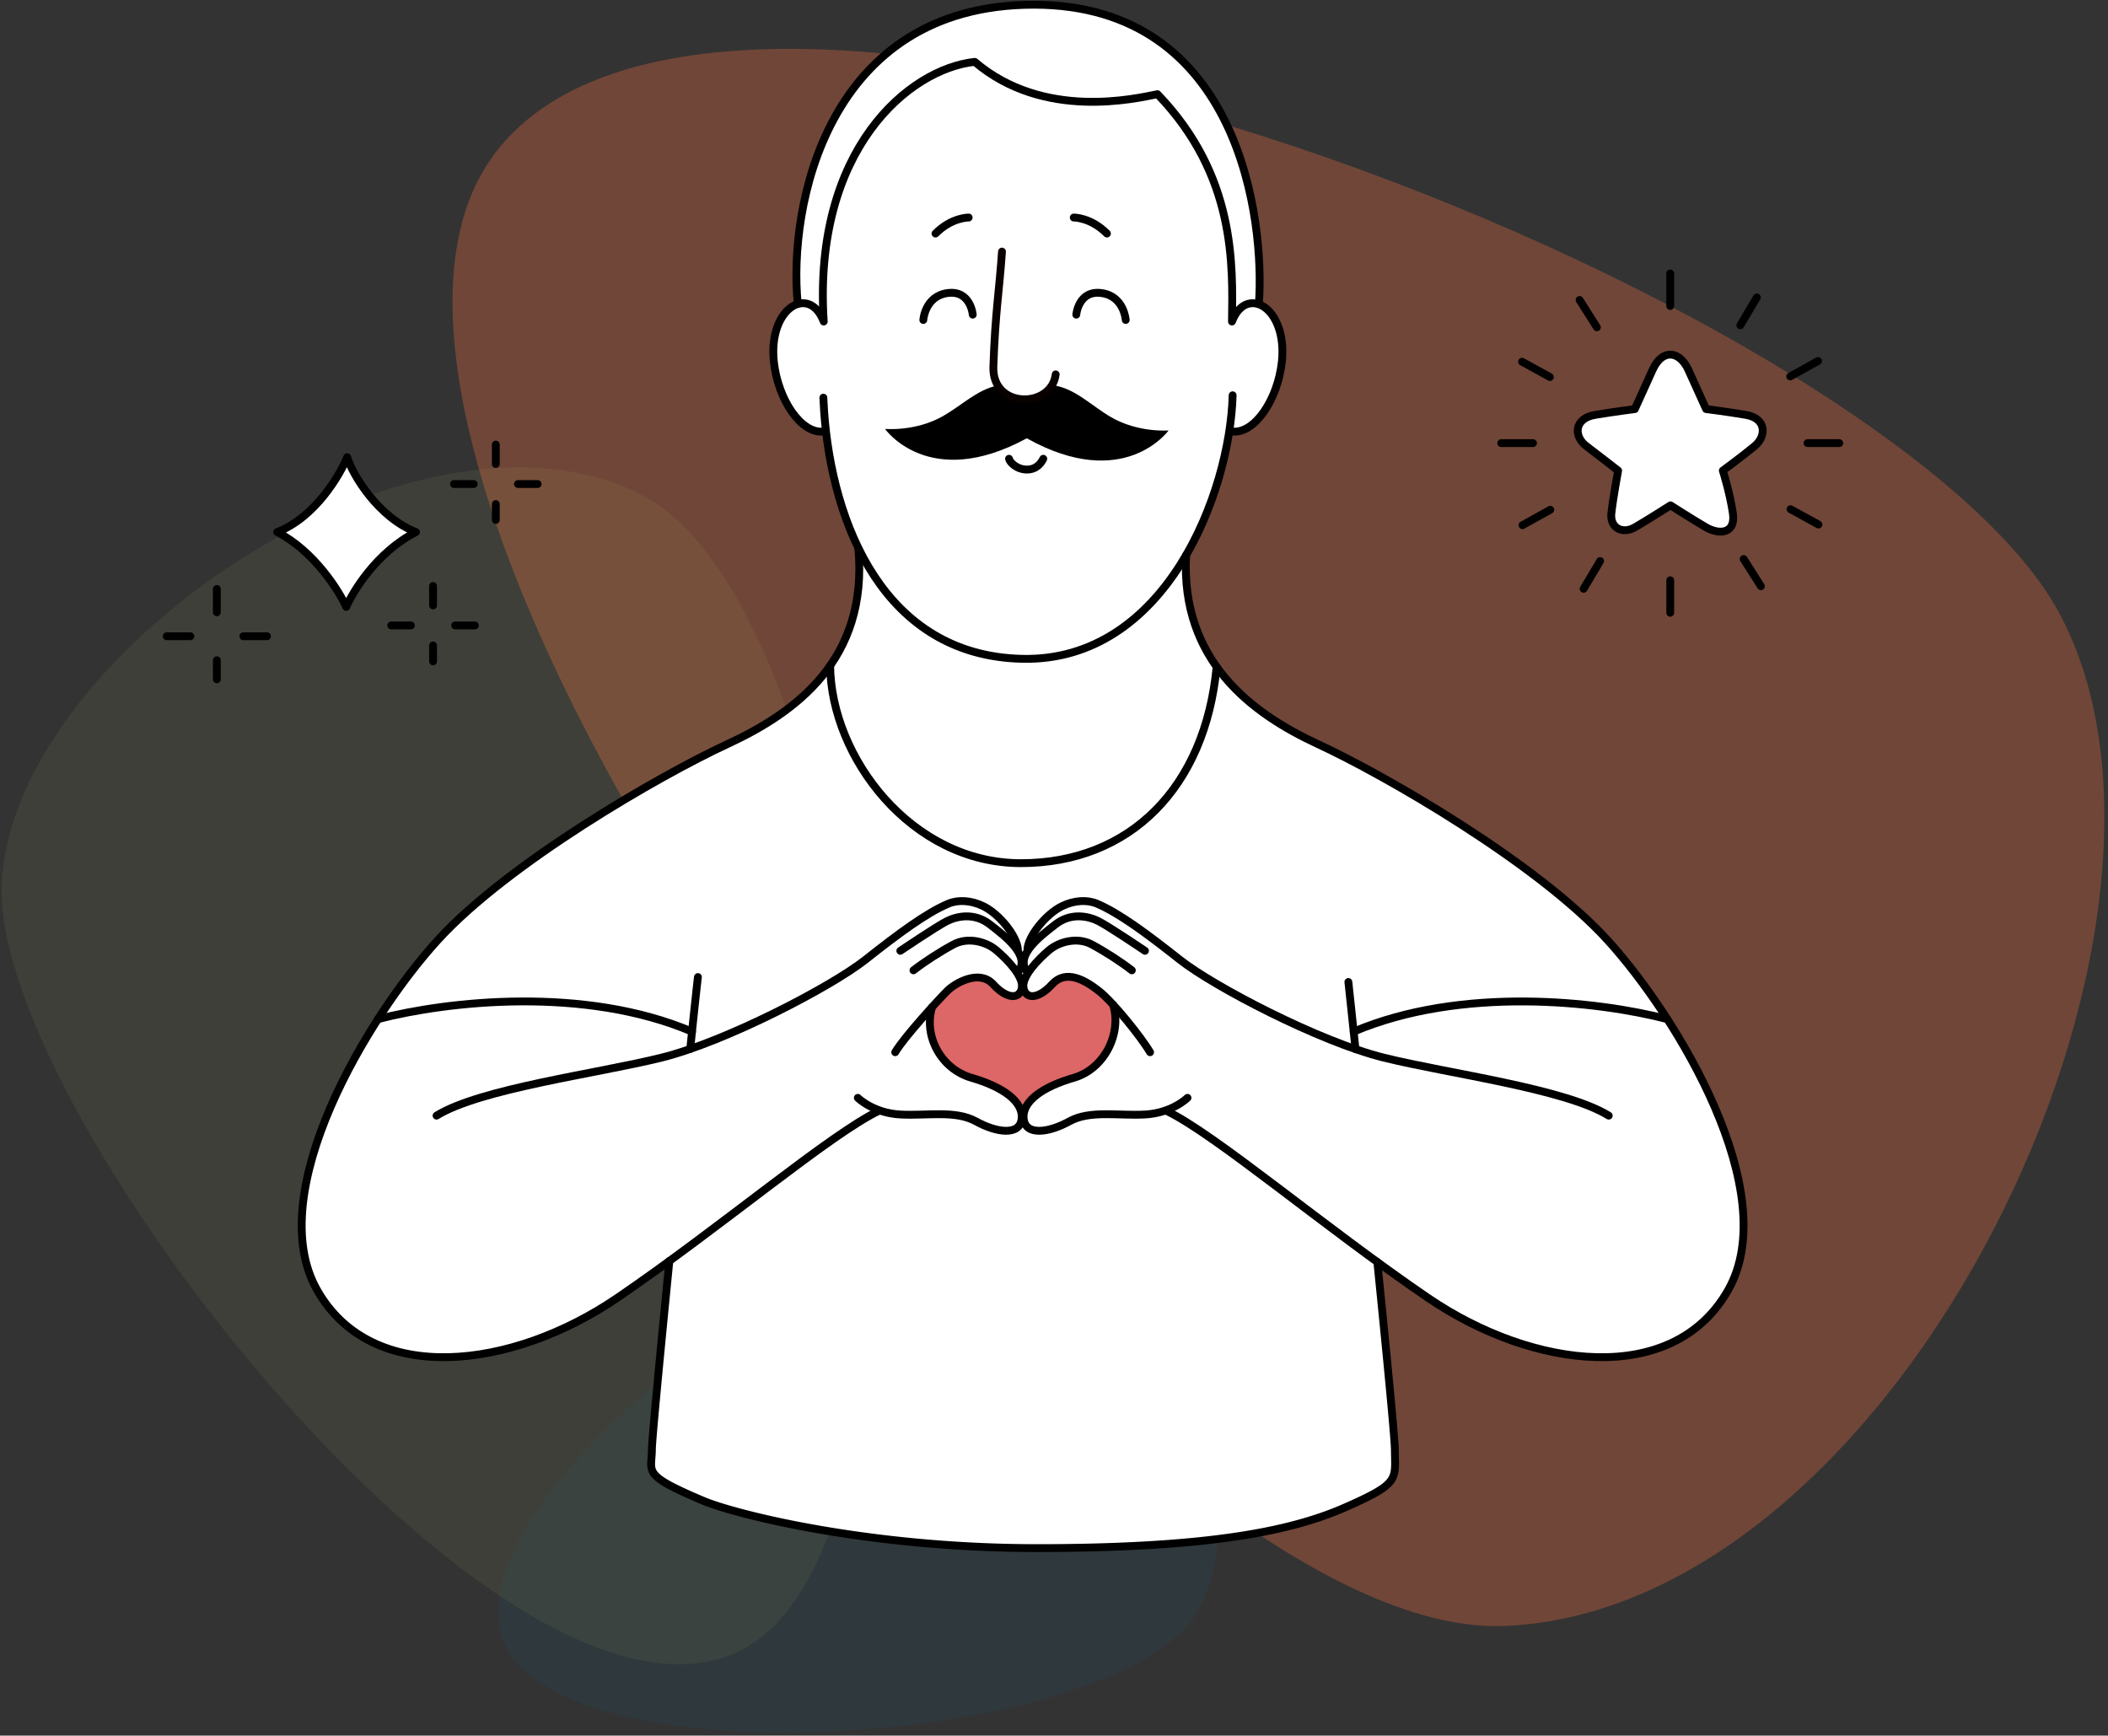 <?xml version="1.0" encoding="UTF-8"?>
<svg xmlns="http://www.w3.org/2000/svg" width="538" height="443">
  <rect width="100%" height="100%" fill="#333333" stroke="none"/>
  <g fill="none" fill-rule="evenodd">
    <path fill="#0C6A90" d="M128.764 419.51c15.76 36.135 157.535 25.91 176.986-8.38 19.452-34.29-21.334-98.219-56.547-100.064-35.213-1.845-136.2 72.308-120.44 108.444Z" opacity=".1"></path>
    <path fill="#FD7244" d="M125.018 40.949C67.766 124.453 282.979 419.313 384.133 415.01c101.154-4.301 184.88-180.134 140.978-259.337C481.208 76.47 182.269-42.556 125.018 40.949Z" opacity=".3"></path>
    <path fill="#D2DE7F" d="M188.477 421.517c59.407-28.419 34.073-264.505-24.306-294.98C105.79 96.064 1.444 167.882.416 226.775-.612 285.667 129.07 449.935 188.477 421.517Z" opacity=".07"></path>
    <path fill="#FFF" d="M84.524 281.985c18.08-40.74 43.723-58.474 67.6-73.274 19.223-14.335 47.595-22.13 54.737-32.732 11.79-10.734 12.937-28.404 12.827-35.209-6.672-12.709-9.11-30.756-9.11-30.756-5.708.64-11.806-7.264-12.861-16.925-.748-14.032 6.123-15.313 6.123-15.313C201.334 53.02 210.839 1 263.862 1c53.043 0 59.199 55.84 57.706 76.585 0 0 7.808 2.612 5.975 15-1.055 9.661-7.039 19.214-13.326 17.33 0 0-3.669 19.2-11.914 33.054.67 6.804 1.816 19.37 9.243 28.65 13.351 15.67 32.694 20.026 56.884 35.866 10.497 6.377 32.808 21.308 47.667 38.951 16.435 19.514 25.056 42.06 27.337 53.605 4.338 21.995-2.826 36.444-17.375 43.331-23.923 9.321-53.42-3.543-74.378-21.44 1.603 21.603 3.997 36.888 4.55 48.413 1.522 10.17-6.955 11.483-14.79 15.185-7.147 3.28-34.739 10.634-79.802 9.675-41.169-1.213-69.041-6.232-84.24-12.95-14.047-7.29-10.91-7.323-10.866-15.245.005-.785 2.689-27.572 4.697-45.206-22.087 18.188-50.109 30.117-73.046 22.317-19.031-8.34-28.399-25.365-13.66-62.136Z"></path>
    <path fill="#C70000" d="M261 284.998a137.423 137.423 0 0 1-2.439-4.5c-1.205-1.327-2.784-2.61-4.561-3.498-4-2-6-1-11-5-3.333-2.667-5.333-7.667-6-15 5.333-5.333 9.333-8 12-8 4 0 4 3 9 5 2 0 3-1 3-1 .667.667 1.667 1 3 1 5-2 5-5 9-5 2.667 0 6.667 2.667 12 8-.667 7.333-2.667 12.333-6 15-5 4-7 3-11 5-3.484 1.742-6.21 5.001-6.855 7.135L261 285l-.001-.001Z" opacity=".6"></path>
    <path stroke="#000" stroke-linecap="round" stroke-linejoin="round" stroke-width="1.998" d="M345.949 267.78a4742.845 4742.845 0 0 0-1.819-17.142m-173.294 71.22c-2.378 24.076-4.447 45.632-4.458 48.093-.026 5.902-2.78 6.39 13.116 13.113 8.007 3.387 42.045 12.073 85.061 12.073 43.017 0 64.473-4.124 78.655-10.343 14.182-6.219 12.833-7.13 12.788-14.622-.018-3.11-2.086-24.38-4.478-48.047m-173.402-72.74s-.854 7.477-1.956 18.354"></path>
    <path stroke="#000" stroke-linecap="round" stroke-linejoin="round" stroke-width="1.998" d="M297.604 283.49c12.456 5.925 40.318 29.687 66.831 47.767 26.737 18.232 62.615 22.828 76.653-2.039 14.038-24.866-12.938-69.638-30.831-89.27-17.892-19.634-56.63-42.03-73.919-50.028-16.838-7.79-35.07-21.282-33.619-48.225"></path>
    <path stroke="#000" stroke-linecap="round" stroke-linejoin="round" stroke-width="2" d="M425.533 260.122c-17.817-4.616-52.564-8.476-80.054 3.196"></path>
    <path stroke="#000" stroke-linecap="round" stroke-linejoin="round" stroke-width="1.999" d="M303.069 280.211s-3.911 3.893-10.87 4.257c-6.959.363-14.032-1.145-19.278 1.75-5.247 2.892-11.198 3.751-11.661-.674-.459-4.429 4.856-8.149 12.787-10.447 7.931-2.299 12.296-11.447 10.034-18.66"></path>
    <path stroke="#000" stroke-linecap="round" stroke-linejoin="round" stroke-width="1.999" d="M293.52 268.57c-2.371-4.012-9.598-12.956-13.141-15.7-3.548-2.743-8.244-5.446-11.769-1.735-3.657 4.038-6.891 3.911-7.395 1.004-.505-2.907 3.747-7.259 6.486-9.585 2.739-2.32 7.391-3.406 10.947-1.485 3.562 1.922 7.495 4.474 10.216 6.6"></path>
    <path stroke="#000" stroke-linecap="round" stroke-linejoin="round" stroke-width="1.999" d="M292.221 242.686s-9.062-6.119-11.769-7.513c-2.712-1.395-7.168-2.285-11.088.777-3.925 3.057-10.371 7.9-7.273 12.082"></path>
    <path stroke="#000" stroke-linecap="round" stroke-linejoin="round" stroke-width="2.001" d="M410.58 284.755c-11.209-6.907-40.857-10.702-57.383-14.794-16.527-4.092-43.452-18.189-52.027-24.963-8.575-6.774-15.545-11.939-21.192-14.338-2.454-1.042-5.787-.917-8.957.643-4.125 2.03-8.606 7.625-8.805 11.028"></path>
    <path stroke="#000" stroke-linecap="round" stroke-linejoin="round" stroke-width="1.998" d="M224.389 283.491c-12.456 5.925-40.318 29.686-66.831 47.766-26.736 18.232-62.615 22.828-76.653-2.038-14.038-24.867 12.938-69.639 30.831-89.272 17.892-19.633 56.63-42.029 73.919-50.027 17.288-7.998 36-21.512 33.415-49.947"></path>
    <path stroke="#000" stroke-linecap="round" stroke-linejoin="round" stroke-width="2" d="M96.46 260.122c17.817-4.616 52.666-8.486 80.156 3.187"></path>
    <path stroke="#000" stroke-linecap="round" stroke-linejoin="round" stroke-width="1.999" d="M218.928 280.211s3.912 3.893 10.871 4.257c6.959.363 14.031-1.145 19.278 1.748 5.246 2.894 11.197 3.753 11.66-.672.459-4.429-4.856-8.149-12.787-10.447-7.931-2.299-12.305-10.86-10.043-18.075"></path>
    <path stroke="#000" stroke-linecap="round" stroke-linejoin="round" stroke-width="1.999" d="M228.477 268.57c2.371-4.012 11.347-13.733 13.332-15.7 1.989-1.967 8.053-5.446 11.578-1.735 3.657 4.038 6.891 3.911 7.395 1.004.505-2.907-3.747-7.259-6.486-9.585-2.739-2.32-7.391-3.406-10.948-1.485-3.561 1.922-7.495 4.474-10.215 6.6"></path>
    <path stroke="#000" stroke-linecap="round" stroke-linejoin="round" stroke-width="1.999" d="M229.776 242.686s9.062-6.119 11.769-7.513c2.712-1.395 7.168-2.285 11.088.777 3.925 3.057 10.371 7.9 7.273 12.082"></path>
    <path stroke="#000" stroke-linecap="round" stroke-linejoin="round" stroke-width="2.001" d="M111.414 284.755c11.208-6.907 40.857-10.702 57.383-14.794 16.526-4.092 43.451-18.189 52.027-24.963 8.575-6.774 15.545-11.939 21.192-14.338 2.454-1.042 5.786-.917 8.957.643 4.124 2.03 8.605 7.625 8.804 11.028"></path>
    <path stroke="#000" stroke-linecap="round" stroke-linejoin="round" stroke-width="1.997" d="M211.87 169.9c.225 23.368 20.712 50.415 48.688 50.415 27.829 0 47.022-19.309 49.947-50.119"></path>
    <path stroke="#000" stroke-linecap="round" stroke-linejoin="round" stroke-width="2" d="M257.517 117.096c.18.893 1.976 2.755 4.57 2.755 2.594 0 3.749-1.86 4.176-2.755"></path>
    <path fill="#000" d="M262.05 111.871c-25.003 13.598-36.176-2.398-36.176-2.398s7.729.744 14.771-3.254c4.751-2.698 8.866-6.838 13.997-7.827 1.362 1.25 2.875 3.427 7.242 3.427s5.746-2.266 6.998-3.47c5.465.777 9.692 5.225 14.633 8.102 6.998 4.074 14.735 3.414 14.735 3.414s-11.346 15.874-36.2 2.006Z"></path>
    <path stroke="#090000" stroke-linecap="round" stroke-linejoin="round" stroke-width="1.998" d="M255.724 64.211c-.648 9.725-1.742 15.605-2.196 29.393-.356 10.82 14.813 10.69 15.904 1.953"></path>
    <path stroke="#000" stroke-linecap="round" stroke-linejoin="round" stroke-width="1.999" d="M287.306 81.67s-.404-6.127-6.241-6.876c-5.833-.75-6.378 5.514-6.378 5.514M235.645 81.67s.404-6.127 6.241-6.876c5.832-.75 6.377 5.514 6.377 5.514"></path>
    <path stroke="#000" stroke-linecap="round" stroke-linejoin="round" stroke-width="2.002" d="M274.044 55.525s4.326-.076 8.464 4.085M247.223 55.525s-4.326-.076-8.464 4.085M210.136 101.5c.046 1.164.111 2.34.194 3.524 2.019 28.653 15.293 62.331 50.525 63.135 36.688.838 53.068-42.443 53.738-67.269"></path>
    <path stroke="#000" stroke-linecap="round" stroke-linejoin="round" stroke-width="2.002" d="M210.149 110.14c-5.691.638-11.596-8.16-12.648-17.794-1.47-13.89 9.082-19.858 12.73-10.28-2.808-43.944 21.825-64.502 38.547-66.275 17.576 14.967 41.005 9.367 46.628 8.248 20.075 20.818 19.216 43.74 19.019 58.027 3.648-9.578 14.202-3.61 12.731 10.28-1.052 9.634-6.958 18.432-12.648 17.793"></path>
    <path stroke="#000" stroke-linecap="round" stroke-linejoin="round" stroke-width="2.002" d="M203.605 77.556C201.107 52.872 210.964 1.2 263.828 1.2c52.883 0 58.957 55.52 57.469 76.204"></path>
    <path stroke="#000" stroke-linecap="round" stroke-linejoin="round" stroke-width="1.998" d="M426.276 148.11v8.298m0-86.616v8.31m17.884 4.917 4.22-7.1m-44.209 74.36 4.207-7.076m-12.72-13.092-7.096 3.943m75.428-41.909-7.095 3.942m4.414 17.013h8.105m-86.277 0h8.12m4.308-16.87-7.117-3.91m75.656 41.56-7.125-3.914m-11.967 12.716 4.404 6.952m-46.28-73.069 4.418 6.976"></path>
    <path fill="#FFF" fill-rule="nonzero" d="M430.913 94.429c2.196 4.818 4.518 9.987 4.518 9.987s4.75.572 10.104 1.469c5.353.896 5.32 5.431 2.31 7.946-3.009 2.513-8.148 6.286-8.148 6.286s1.782 5.625 2.564 10.896c.78 5.27-3.522 5.52-6.888 3.556-3.367-1.962-9.037-5.585-9.037-5.585s-5.798 3.708-9.036 5.585c-3.24 1.877-6.453.18-6.05-3.556.403-3.736 1.725-10.896 1.725-10.896s-4.885-3.804-8.148-6.286c-3.262-2.483-3.091-7.066 2.311-7.947 5.403-.88 10.103-1.468 10.103-1.468s1.956-4.363 4.519-9.987 6.955-4.818 9.153 0Z"></path>
    <path stroke="#000" stroke-linejoin="round" stroke-width="2.001" d="M430.913 94.429c2.196 4.818 4.518 9.987 4.518 9.987s4.75.572 10.104 1.469c5.353.896 5.32 5.431 2.31 7.946-3.009 2.513-8.148 6.286-8.148 6.286s1.782 5.625 2.564 10.896c.78 5.27-3.522 5.52-6.888 3.556-3.367-1.962-9.037-5.585-9.037-5.585s-5.798 3.708-9.036 5.585c-3.24 1.877-6.453.18-6.05-3.556.403-3.736 1.725-10.896 1.725-10.896s-4.885-3.804-8.148-6.286c-3.262-2.483-3.091-7.066 2.311-7.947 5.403-.88 10.103-1.468 10.103-1.468s1.956-4.363 4.519-9.987 6.955-4.818 9.153 0Z"></path>
    <path fill="#FFF" d="M88.362 154.914c-1.732-3.903-8.037-14.139-17.611-19.11 9.683-3.756 16.028-14.572 17.853-19.11 1.393 4.561 7.949 15.384 17.556 19.11-10.143 5.172-16.221 15.43-17.798 19.11Z"></path>
    <path stroke="#000" stroke-linecap="round" stroke-linejoin="round" stroke-width="1.997" d="M88.362 154.914c-1.732-3.903-8.037-14.139-17.611-19.11 9.683-3.756 16.028-14.572 17.853-19.11 1.393 4.561 7.949 15.384 17.556 19.11-10.143 5.172-16.221 15.43-17.798 19.11Z"></path>
    <path stroke="#000" stroke-linecap="round" stroke-linejoin="round" stroke-width="1.999" d="M126.54 118.439v-4.961m-10.675 10.067h5.033m5.643 5.114v4.052m10.674-9.166h-5.031m-21.662 30.99v-4.962m-10.676 10.068h5.032m5.644 5.106v4.06m10.674-9.166h-5.032m-54.059 2.758h6.03m-12.79 10.984v-4.865m-6.763-6.12h-6.03m12.792-12.06v5.941"></path>
  </g>
</svg>
